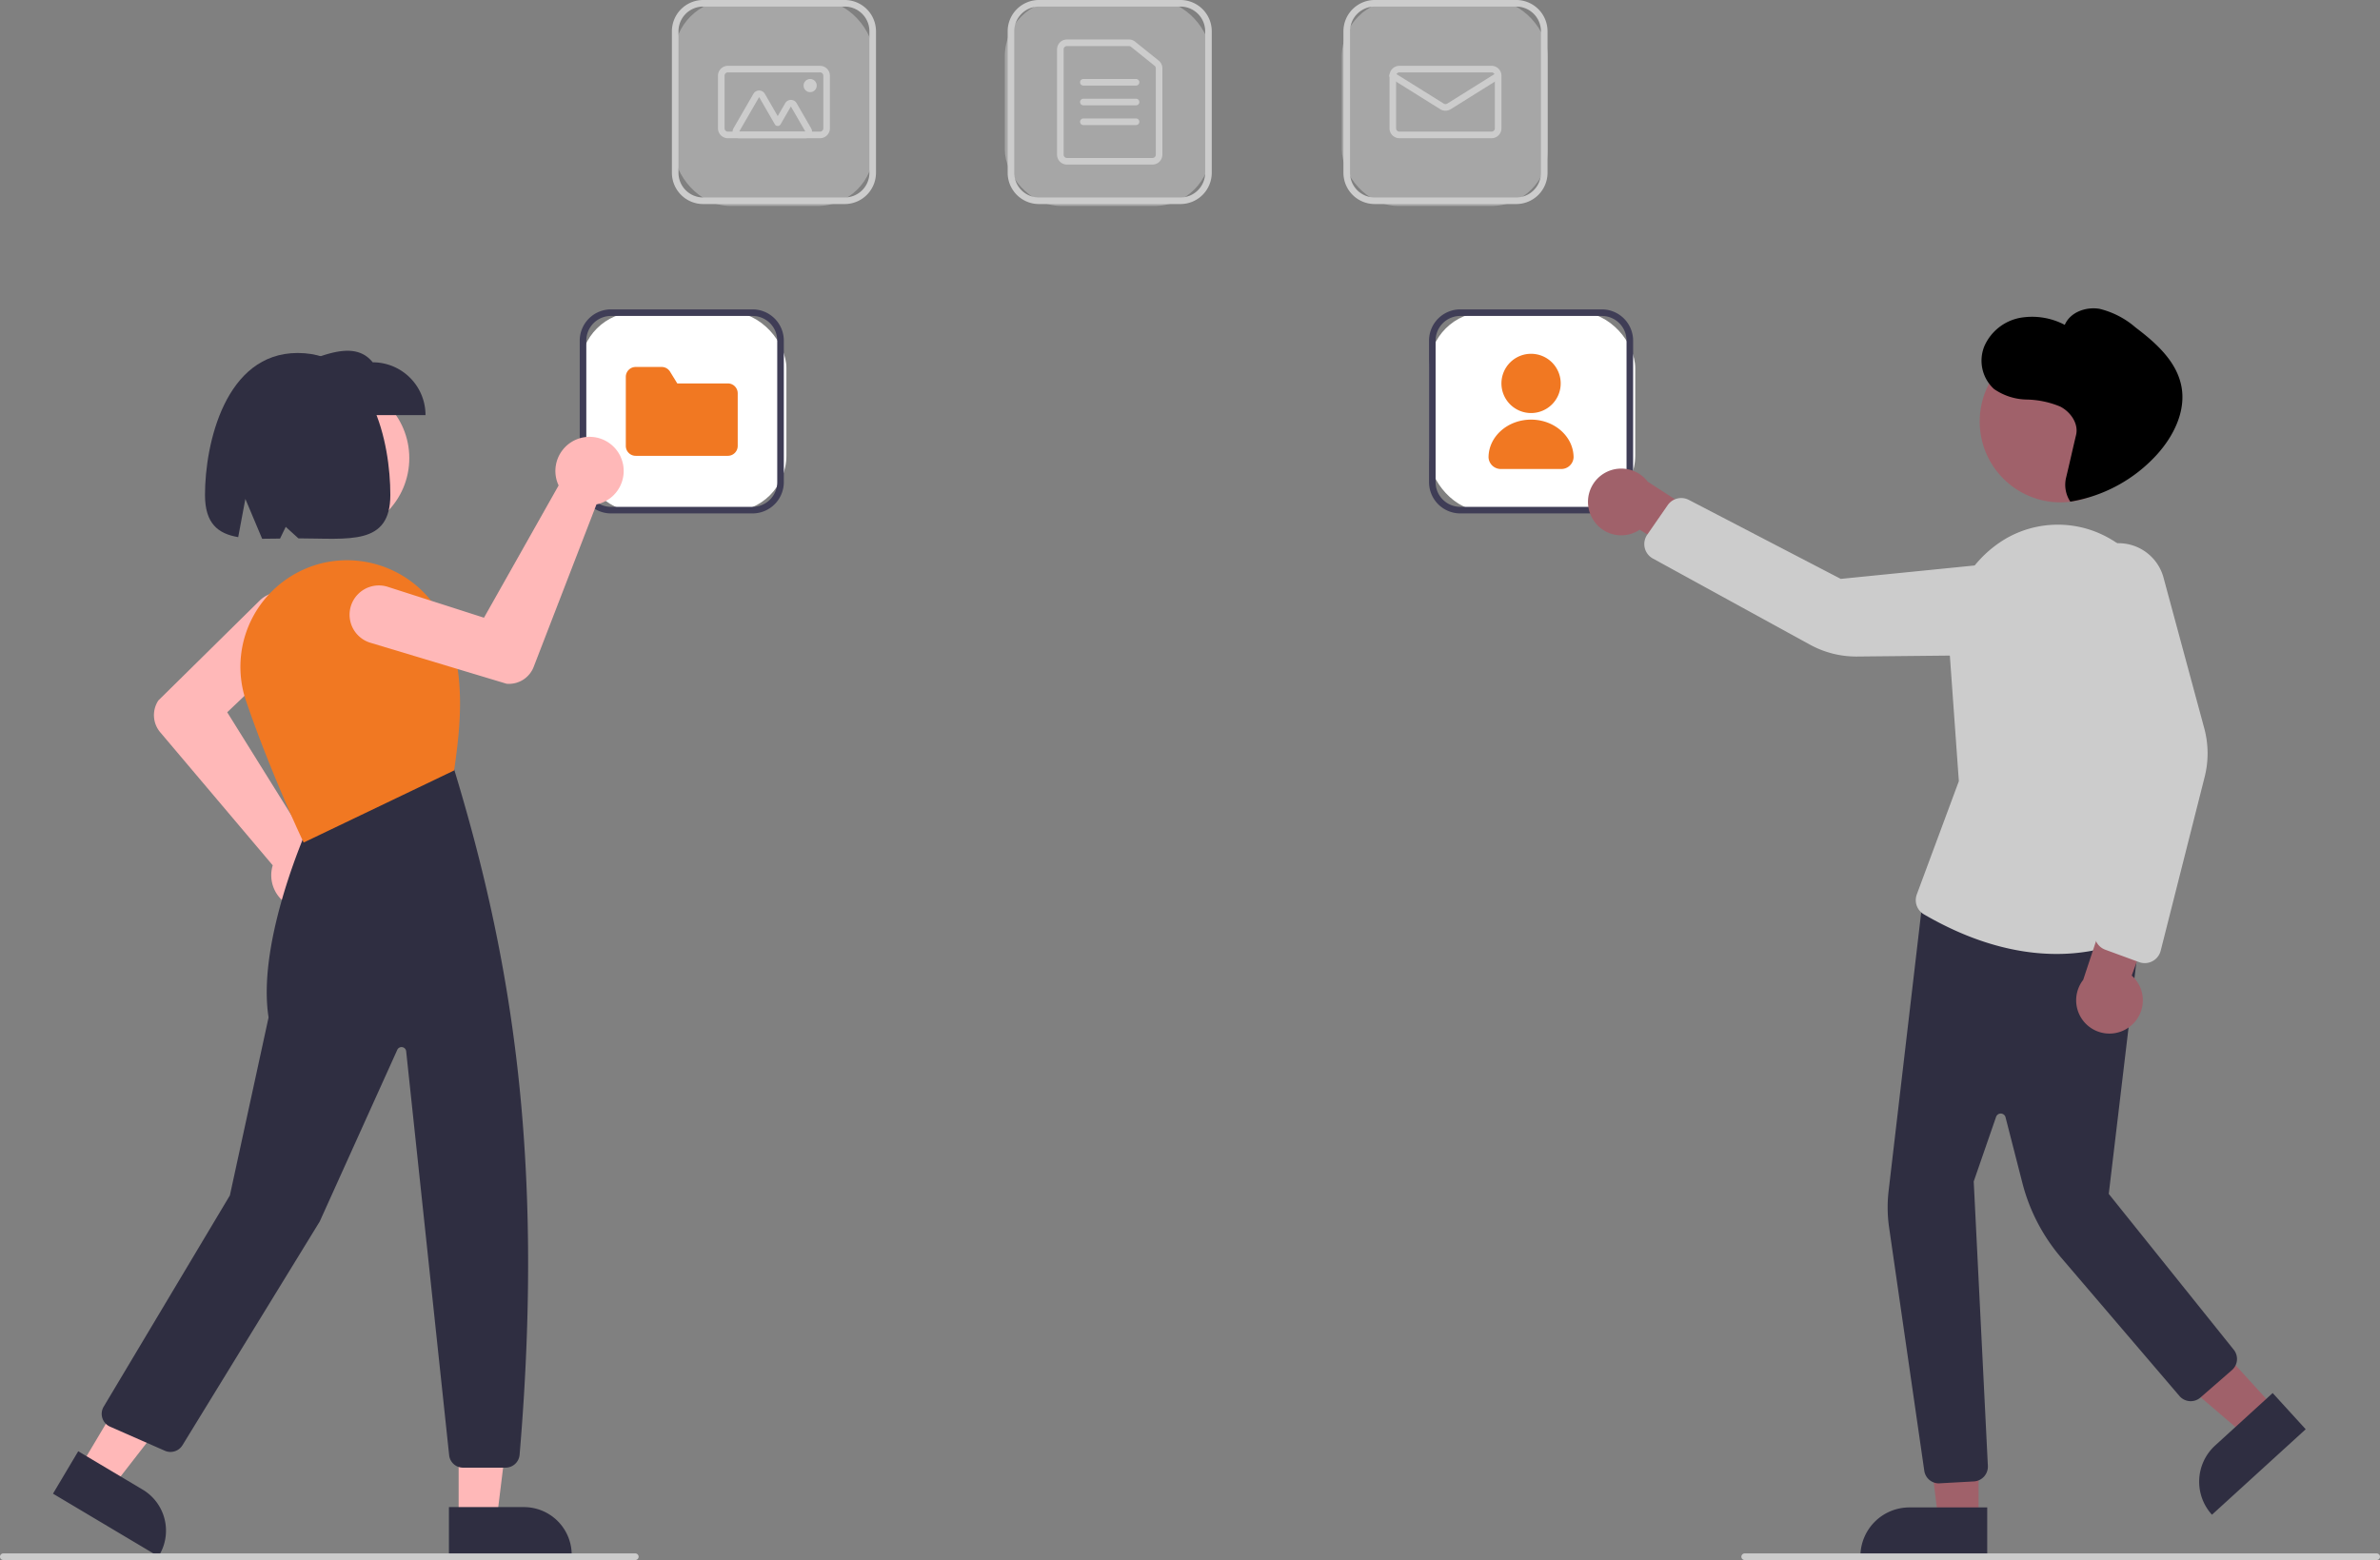 <svg id="undraw_icons_wdp4" xmlns="http://www.w3.org/2000/svg" width="381.329" height="250" viewBox="0 0 381.329 250">
  <rect x="0" y="0" width="381.329" height="250" fill="#808080" stroke="none"/>
  <rect id="Rectángulo_1165" data-name="Rectángulo 1165" width="33" height="32" rx="9" transform="translate(93 50)" fill="#fff"/>
  <rect id="Rectángulo_1166" data-name="Rectángulo 1166" width="33" height="32" rx="9" transform="translate(229 50)" fill="#fff"/>
  <rect id="Rectángulo_1167" data-name="Rectángulo 1167" width="33" height="33" rx="9" transform="translate(215 0)" fill="#fff" opacity="0.301"/>
  <rect id="Rectángulo_1168" data-name="Rectángulo 1168" width="33" height="33" rx="9" transform="translate(161 0)" fill="#fff" opacity="0.301"/>
  <rect id="Rectángulo_1169" data-name="Rectángulo 1169" width="32" height="33" rx="9" transform="translate(108 0)" fill="#fff" opacity="0.301"/>
  <path id="Trazado_2452" data-name="Trazado 2452" d="M572.3,245.7H549.621a5.016,5.016,0,0,1-5.011-5.011V218.011A5.016,5.016,0,0,1,549.621,213H572.3a5.016,5.016,0,0,1,5.01,5.011V240.69A5.016,5.016,0,0,1,572.3,245.7Zm-22.679-31.646a3.96,3.96,0,0,0-3.956,3.956V240.69a3.96,3.96,0,0,0,3.956,3.956H572.3a3.96,3.96,0,0,0,3.956-3.956V218.011a3.96,3.96,0,0,0-3.956-3.956Z" transform="translate(-383.16 -213)" fill="#ccc"/>
  <path id="Trazado_2453" data-name="Trazado 2453" d="M574.906,245.042H561.193a1.584,1.584,0,0,1-1.582-1.582V226.582A1.584,1.584,0,0,1,561.193,225h9.936a1.586,1.586,0,0,1,.991.349l3.776,3.035a1.574,1.574,0,0,1,.591,1.233V243.46A1.584,1.584,0,0,1,574.906,245.042Zm-13.713-18.987a.528.528,0,0,0-.527.527V243.46a.528.528,0,0,0,.527.527h13.713a.528.528,0,0,0,.527-.527V229.617a.525.525,0,0,0-.2-.411l-3.777-3.035a.529.529,0,0,0-.33-.116Z" transform="translate(-390.248 -218.671)" fill="#ccc"/>
  <path id="Trazado_2454" data-name="Trazado 2454" d="M575.576,238.055h-8.439a.527.527,0,1,1,0-1.055h8.439a.527.527,0,0,1,0,1.055Z" transform="translate(-393.556 -224.342)" fill="#ccc"/>
  <path id="Trazado_2455" data-name="Trazado 2455" d="M575.576,244.055h-8.439a.527.527,0,1,1,0-1.055h8.439a.527.527,0,0,1,0,1.055Z" transform="translate(-393.556 -227.177)" fill="#ccc"/>
  <path id="Trazado_2456" data-name="Trazado 2456" d="M575.576,250.055h-8.439a.527.527,0,1,1,0-1.055h8.439a.527.527,0,0,1,0,1.055Z" transform="translate(-393.556 -230.013)" fill="#ccc"/>
  <path id="Trazado_2457" data-name="Trazado 2457" d="M674.3,245.7H651.621a5.016,5.016,0,0,1-5.011-5.011V218.011a5.016,5.016,0,0,1,5.01-5.011H674.3a5.016,5.016,0,0,1,5.011,5.011V240.69A5.016,5.016,0,0,1,674.3,245.7Zm-22.679-31.646a3.96,3.96,0,0,0-3.956,3.956V240.69a3.96,3.96,0,0,0,3.956,3.956H674.3a3.96,3.96,0,0,0,3.956-3.956V218.011a3.96,3.96,0,0,0-3.956-3.956Z" transform="translate(-431.362 -213)" fill="#ccc"/>
  <path id="Trazado_2458" data-name="Trazado 2458" d="M676.96,244.6H662.193a1.584,1.584,0,0,1-1.582-1.582v-8.439A1.584,1.584,0,0,1,662.193,233H676.96a1.584,1.584,0,0,1,1.582,1.582v8.439A1.584,1.584,0,0,1,676.96,244.6Zm-14.768-10.549a.528.528,0,0,0-.527.527v8.439a.528.528,0,0,0,.527.527H676.96a.528.528,0,0,0,.527-.527v-8.439a.528.528,0,0,0-.527-.527Z" transform="translate(-437.978 -222.451)" fill="#ccc"/>
  <path id="Trazado_2459" data-name="Trazado 2459" d="M669.576,241.138a1.584,1.584,0,0,1-.839-.239l-7.88-4.925a.528.528,0,1,1,.559-.895L669.3,240a.53.53,0,0,0,.559,0l7.879-4.925a.528.528,0,0,1,.559.895l-7.88,4.925a1.584,1.584,0,0,1-.839.239Z" transform="translate(-437.978 -223.396)" fill="#ccc"/>
  <path id="Trazado_2460" data-name="Trazado 2460" d="M470.3,245.7H447.621a5.016,5.016,0,0,1-5.011-5.011V218.011A5.016,5.016,0,0,1,447.621,213H470.3a5.016,5.016,0,0,1,5.011,5.011V240.69A5.016,5.016,0,0,1,470.3,245.7Zm-22.679-31.646a3.96,3.96,0,0,0-3.956,3.956V240.69a3.96,3.96,0,0,0,3.956,3.956H470.3a3.96,3.96,0,0,0,3.956-3.956V218.011a3.96,3.96,0,0,0-3.956-3.956Z" transform="translate(-334.957 -213)" fill="#ccc"/>
  <path id="Trazado_2461" data-name="Trazado 2461" d="M472.96,244.6H458.193a1.584,1.584,0,0,1-1.582-1.582v-8.439A1.584,1.584,0,0,1,458.193,233H472.96a1.584,1.584,0,0,1,1.582,1.582v8.439A1.584,1.584,0,0,1,472.96,244.6Zm-14.768-10.549a.528.528,0,0,0-.527.527v8.439a.528.528,0,0,0,.527.527H472.96a.528.528,0,0,0,.527-.527v-8.439a.528.528,0,0,0-.527-.527Z" transform="translate(-341.573 -222.451)" fill="#ccc"/>
  <path id="Trazado_2462" data-name="Trazado 2462" d="M472.717,248.148H462.1a1.055,1.055,0,0,1-.913-1.582l3.2-5.538a1.055,1.055,0,0,1,1.827,0l2.065,3.577,1.2-2.072a1.055,1.055,0,0,1,1.827,0l2.329,4.033a1.055,1.055,0,0,1-.914,1.582Zm0-1.055h0l-2.329-4.033-1.653,2.863a.527.527,0,0,1-.457.264h0a.527.527,0,0,1-.457-.264l-2.522-4.368-3.2,5.538Z" transform="translate(-343.67 -225.996)" fill="#ccc"/>
  <circle id="Elipse_389" data-name="Elipse 389" cx="1.055" cy="1.055" r="1.055" transform="translate(128.75 12.658)" fill="#ccc"/>
  <path id="Trazado_2463" data-name="Trazado 2463" d="M442.3,339.7H419.621a5.016,5.016,0,0,1-5.011-5.011V312.011A5.016,5.016,0,0,1,419.621,307H442.3a5.016,5.016,0,0,1,5.011,5.011V334.69A5.016,5.016,0,0,1,442.3,339.7Zm-22.679-31.646a3.96,3.96,0,0,0-3.956,3.956V334.69a3.96,3.96,0,0,0,3.956,3.956H442.3a3.96,3.96,0,0,0,3.956-3.956V312.011a3.96,3.96,0,0,0-3.956-3.956Z" transform="translate(-321.725 -257.422)" fill="#3f3d56"/>
  <path id="Trazado_2464" data-name="Trazado 2464" d="M444.96,338.74H430.193a1.584,1.584,0,0,1-1.582-1.582V326.082a1.584,1.584,0,0,1,1.582-1.582h4.157a1.572,1.572,0,0,1,1.348.753l1.159,1.884h8.1a1.584,1.584,0,0,1,1.582,1.582v8.439a1.584,1.584,0,0,1-1.582,1.582Z" transform="translate(-328.341 -265.692)" fill="#f17822"/>
  <circle id="Elipse_390" data-name="Elipse 390" cx="12.221" cy="12.221" r="12.221" transform="translate(41.136 61.201)" fill="#ffb8b8"/>
  <path id="Trazado_2465" data-name="Trazado 2465" d="M309.548,443.769q-.231,0-.464-.02a5.475,5.475,0,0,1-4.914-6.527,5.13,5.13,0,0,1,.134-.52l-18.038-21.333a4.252,4.252,0,0,1-.3-5.068l.033-.04,16.236-16.009a4.693,4.693,0,1,1,6.529,6.744L297.01,412.174l12.873,20.662a5.209,5.209,0,0,1,.726.089,5.475,5.475,0,0,1-1.061,10.843Z" transform="translate(-260.604 -298.03)" fill="#ffb8b8"/>
  <path id="Trazado_2466" data-name="Trazado 2466" d="M139.327,440.618h6.1l2.9-23.53h-9Z" transform="translate(-65.842 -197.105)" fill="#ffb8b8"/>
  <path id="Trazado_2467" data-name="Trazado 2467" d="M374.878,670.925h12.014a7.656,7.656,0,0,1,7.656,7.656v.249h-19.67Z" transform="translate(-302.949 -429.403)" fill="#2f2e41"/>
  <path id="Trazado_2468" data-name="Trazado 2468" d="M24.366,427.595l5.242,3.121L44.14,411.983,36.4,407.377Z" transform="translate(-11.515 -192.516)" fill="#ffb8b8"/>
  <path id="Trazado_2469" data-name="Trazado 2469" d="M258.639,653.956l10.323,6.146h0a7.656,7.656,0,0,1,2.661,10.5l-.127.214-16.9-10.063Z" transform="translate(-246.106 -421.384)" fill="#2f2e41"/>
  <path id="Trazado_2470" data-name="Trazado 2470" d="M334.134,558.415H327.3a2.235,2.235,0,0,1-2.227-2l-6.887-64.735a.747.747,0,0,0-1.423-.228l-12.424,27.51-22,35.866a2.25,2.25,0,0,1-2.811.879l-8.787-3.866a2.24,2.24,0,0,1-1.02-3.2l20.22-33.857,6.2-28.526c-1.95-12.371,6.411-30.763,6.5-30.947l.041-.09,23.031-9,.115.141c9.083,29.807,14.618,61.884,10.531,110a2.254,2.254,0,0,1-2.232,2.052Z" transform="translate(-253.109 -323.213)" fill="#2f2e41"/>
  <path id="Trazado_2471" data-name="Trazado 2471" d="M321.664,428.463l-.107-.225c-.051-.108-5.172-10.909-9.12-22.453a17.028,17.028,0,0,1,1.181-13.646,17.214,17.214,0,0,1,10.977-8.441h0a17.235,17.235,0,0,1,20,10.322c3.131,7.831,2.133,16.189,1.194,22.762l-.019.132-.12.057Z" transform="translate(-273.012 -293.441)" fill="#f17822"/>
  <path id="Trazado_2472" data-name="Trazado 2472" d="M350.372,329.886H330.966v-8.459c4.259-1.692,8.427-3.131,10.947,0a8.459,8.459,0,0,1,8.459,8.459Z" transform="translate(-282.197 -263.367)" fill="#2f2e41"/>
  <path id="Trazado_2473" data-name="Trazado 2473" d="M315.624,320.252c-11.6,0-14.849,14.542-14.849,22.746,0,4.575,2.069,6.211,5.32,6.765l1.148-6.124,2.689,6.387c.913,0,1.873-.013,2.867-.032l.912-1.878,2.033,1.844c8.144.012,14.726,1.2,14.726-6.963C330.473,334.793,327.625,320.252,315.624,320.252Z" transform="translate(-267.93 -263.684)" fill="#2f2e41"/>
  <path id="Trazado_2474" data-name="Trazado 2474" d="M387.945,348.563q.111.2.2.417a5.475,5.475,0,0,1-3.372,7.441,5.133,5.133,0,0,1-.521.132L374.184,382.61a4.252,4.252,0,0,1-4.306,2.689l-.051-.01-21.834-6.573a4.693,4.693,0,1,1,2.788-8.963l15.448,4.96,11.96-21.2a5.211,5.211,0,0,1-.27-.68,5.475,5.475,0,0,1,10.025-4.268Z" transform="translate(-288.684 -275.721)" fill="#ffb8b8"/>
  <path id="Trazado_2475" data-name="Trazado 2475" d="M700.3,339.7H677.621a5.016,5.016,0,0,1-5.01-5.011V312.011a5.016,5.016,0,0,1,5.01-5.011H700.3a5.016,5.016,0,0,1,5.011,5.011V334.69A5.016,5.016,0,0,1,700.3,339.7Zm-22.679-31.646a3.96,3.96,0,0,0-3.956,3.956V334.69a3.96,3.96,0,0,0,3.956,3.956H700.3a3.96,3.96,0,0,0,3.956-3.956V312.011a3.96,3.96,0,0,0-3.956-3.956Z" transform="translate(-443.649 -257.422)" fill="#3f3d56"/>
  <path id="Trazado_2476" data-name="Trazado 2476" d="M699.357,329.994a4.747,4.747,0,1,1,4.747-4.747A4.747,4.747,0,0,1,699.357,329.994Z" transform="translate(-454.046 -263.802)" fill="#f17822"/>
  <path id="Trazado_2477" data-name="Trazado 2477" d="M702.245,348.411h-9.479a1.972,1.972,0,0,1-2.074-1.846c0-3.344,3.056-6.065,6.813-6.065s6.813,2.721,6.813,6.065A1.972,1.972,0,0,1,702.245,348.411Z" transform="translate(-452.195 -273.253)" fill="#f17822"/>
  <path id="Trazado_2478" data-name="Trazado 2478" d="M592.507,439.181h-6.466l-3.076-24.941h9.544Z" transform="translate(-275.494 -195.759)" fill="#a0616a"/>
  <path id="Trazado_2479" data-name="Trazado 2479" d="M573.005,458.025h12.47v7.852H565.154a7.852,7.852,0,0,1,7.852-7.852Z" transform="translate(-267.077 -216.451)" fill="#2f2e41"/>
  <path id="Trazado_2480" data-name="Trazado 2480" d="M669.433,411.116l-4.777,4.358-19.082-16.352,7.051-6.432Z" transform="translate(-305.081 -185.575)" fill="#a0616a"/>
  <path id="Trazado_2481" data-name="Trazado 2481" d="M7.852,0h12.47V7.852H0A7.852,7.852,0,0,1,7.852,0Z" transform="matrix(0.739, -0.674, 0.674, 0.739, 349.114, 236.94)" fill="#2f2e41"/>
  <path id="Trazado_2482" data-name="Trazado 2482" d="M820.145,579.671a2.359,2.359,0,0,1-2.344-2.034l-5.634-38.971a22.625,22.625,0,0,1-.079-5.865l5.492-46.928,35.073,2.945-5.293,44.465,20.024,24.968a2.368,2.368,0,0,1-.293,3.275l-5.042,4.391a2.373,2.373,0,0,1-3.363-.248l-18.974-22.2a29.819,29.819,0,0,1-6.181-11.9L830.821,521a.791.791,0,0,0-1.514-.062l-3.583,10.35,2.267,45.586a2.379,2.379,0,0,1-2.239,2.487l-5.471.3Q820.212,579.671,820.145,579.671Z" transform="translate(-509.49 -341.953)" fill="#2f2e41"/>
  <circle id="Elipse_391" data-name="Elipse 391" cx="12.954" cy="12.954" r="12.954" transform="translate(317.191 54.599)" fill="#a0616a"/>
  <path id="Trazado_2483" data-name="Trazado 2483" d="M721.382,362.911a5.3,5.3,0,0,0,7.807,2.278l16.985,10.29-1.32-8.7-14.376-9.291a5.332,5.332,0,0,0-9.1,5.425Z" transform="translate(-466.478 -280.297)" fill="#a0616a"/>
  <path id="Trazado_2484" data-name="Trazado 2484" d="M843.07,441.217h0c-6.88,0-14.04-2.134-21.281-6.345a2.633,2.633,0,0,1-1.145-3.2l6.735-18.147-1.532-21.382a18.556,18.556,0,0,1,9.238-17.589,16.664,16.664,0,0,1,14.537-.861,17.92,17.92,0,0,1,10.325,11.767l2.162,7.521a46.145,46.145,0,0,1-.864,28.007l-6.263,17.585-.162.1C854.777,438.7,850.479,441.217,843.07,441.217Z" transform="translate(-513.528 -288.34)" fill="#ccc"/>
  <path id="Trazado_2485" data-name="Trazado 2485" d="M738.449,373.165a2.635,2.635,0,0,1,.028-2.961l3.282-4.741a2.641,2.641,0,0,1,3.385-.838l24.341,12.659,26.857-2.692a7.459,7.459,0,1,1,.82,14.88l-25.045.254a15.4,15.4,0,0,1-7.547-1.893l-25.193-13.816a2.647,2.647,0,0,1-.928-.853Z" transform="translate(-474.555 -284.514)" fill="#ccc"/>
  <path id="Trazado_2486" data-name="Trazado 2486" d="M877.862,501.953a5.3,5.3,0,0,0,.244-8.129l6.326-17.413-8.723,1.851-5.382,16.249a5.332,5.332,0,0,0,7.536,7.441Z" transform="translate(-536.554 -337.481)" fill="#a0616a"/>
  <path id="Trazado_2487" data-name="Trazado 2487" d="M879.588,445.321a2.619,2.619,0,0,1-.906-.161l-5.413-1.986a2.641,2.641,0,0,1-1.662-3.066l6.139-26.74-9.351-25.32a7.459,7.459,0,1,1,14.2-4.53l6.536,24.178a15.4,15.4,0,0,1,.064,7.781l-7.046,27.855a2.636,2.636,0,0,1-2.557,1.99h0Z" transform="translate(-535.958 -290.977)" fill="#ccc"/>
  <path id="Trazado_2488" data-name="Trazado 2488" d="M853.977,333.964c.657-2.726.982-4.256,1.632-6.983.436-1.827-.879-3.7-2.529-4.55a14.7,14.7,0,0,0-5.406-1.132,9.46,9.46,0,0,1-5.214-1.689,6.148,6.148,0,0,1-1.532-6.89,7.835,7.835,0,0,1,5.631-4.5,11.183,11.183,0,0,1,7.24,1.115c.87-2.043,3.389-2.931,5.554-2.575a13.752,13.752,0,0,1,5.8,3c3.272,2.47,6.63,5.465,7.356,9.537.7,3.933-1.294,7.9-3.962,10.841a23.989,23.989,0,0,1-13.862,7.523A4.91,4.91,0,0,1,853.977,333.964Z" transform="translate(-522.977 -257.271)"/>
  <path id="Trazado_2489" data-name="Trazado 2489" d="M869.293,686.055H768.027a.527.527,0,1,1,0-1.055H869.293a.527.527,0,1,1,0,1.055Z" transform="translate(-488.492 -436.055)" fill="#ccc"/>
  <path id="Trazado_2490" data-name="Trazado 2490" d="M340.293,686.055H239.027a.527.527,0,1,1,0-1.055H340.293a.527.527,0,0,1,0,1.055Z" transform="translate(-238.5 -436.055)" fill="#ccc"/>
</svg>
